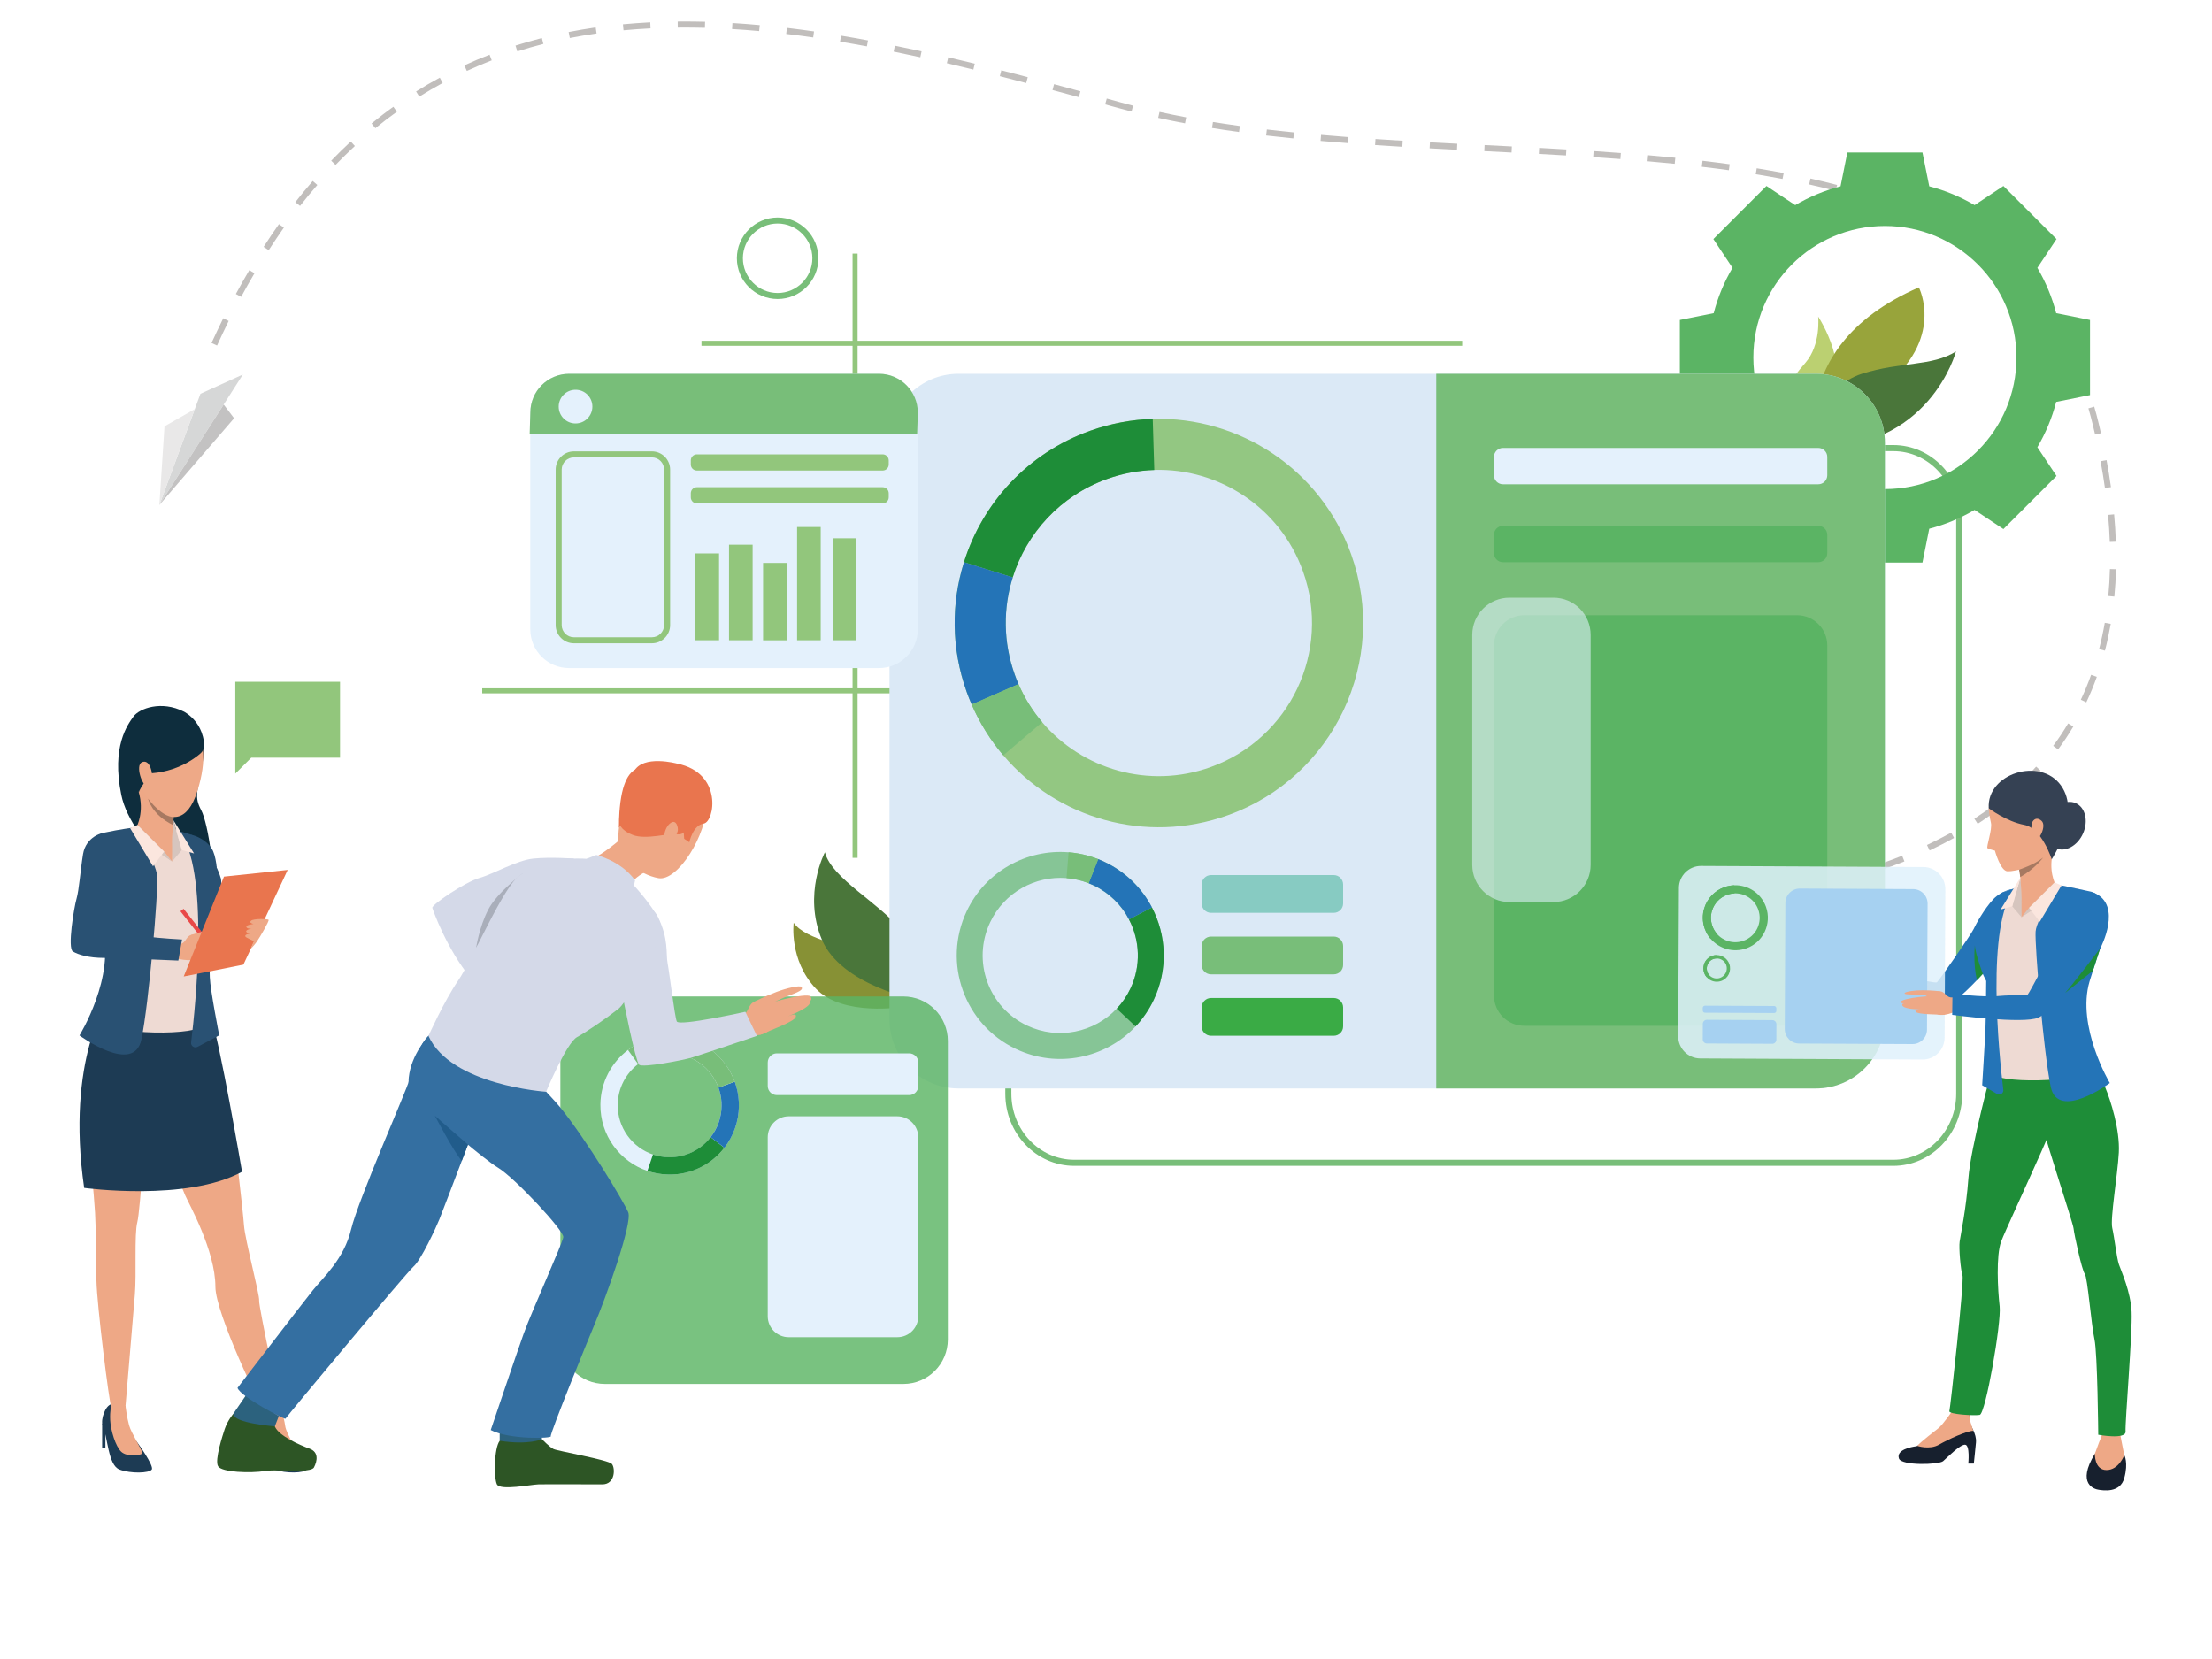 <?xml version="1.0" encoding="utf-8"?>
<!-- Generator: Adobe Illustrator 24.2.3, SVG Export Plug-In . SVG Version: 6.00 Build 0)  -->
<svg version="1.1" id="Camada_1" xmlns="http://www.w3.org/2000/svg" xmlns:xlink="http://www.w3.org/1999/xlink" x="0px" y="0px"
	 viewBox="0 0 400 300" style="enable-background:new 0 0 400 300;" xml:space="preserve">
<style type="text/css">
	.st0{fill:#92C67C;}
	.st1{fill:#0E2D3D;}
	.st2{fill:#295173;}
	.st3{fill:#1D3B54;}
	.st4{fill:#EEA886;}
	.st5{fill:#EEDAD3;}
	.st6{fill:#D6C5BE;}
	.st7{fill:#FBE6DE;}
	.st8{fill:#E94847;}
	.st9{fill:#E9754E;}
	.st10{fill:#EEA987;}
	.st11{fill:#A77961;}
	.st12{fill:#879135;}
	.st13{fill:#4A763A;}
	.st14{fill:#BBD071;}
	.st15{fill:#98A43B;}
	.st16{fill:#78BE79;}
	.st17{fill:#C1BEBC;}
	.st18{fill:#5BB464;}
	.st19{fill:#DBE9F6;}
	.st20{fill:#93C782;}
	.st21{fill:#1E8D38;}
	.st22{fill:#2474B7;}
	.st23{fill:#86C596;}
	.st24{fill:#E4F1FC;}
	.st25{opacity:0.58;}
	.st26{fill:#E0F1FC;}
	.st27{opacity:0.82;}
	.st28{fill:#D6D7D7;}
	.st29{fill:#E9E8E8;}
	.st30{fill:#C3C2C2;}
	.st31{fill:#D4D9E8;}
	.st32{fill:#A9AEBA;}
	.st33{fill:#2D5525;}
	.st34{fill:#2C627E;}
	.st35{fill:#346FA1;}
	.st36{fill:#215C8B;}
	.st37{fill:#87CBC2;}
	.st38{fill:#3AAB45;}
	.st39{fill:#17202E;}
	.st40{fill:#354153;}
	.st41{opacity:0.86;}
	.st42{fill:#A6D1F1;}
</style>
<g>
	<g>
		<polygon class="st0" points="61.49,123.28 42.55,123.28 42.55,137.01 42.55,139.9 45.44,137.01 61.49,137.01 		"/>
	</g>
	<g>
		<g>
			<g>
				<g>
					<path class="st1" d="M33.27,128.69c0,0,4.63,2.27,3.49,8.43c-1.15,6.16-1.65,7-0.37,9.4c1.28,2.41,2.79,12.68,1.64,14.63
						c-1.15,1.95-14.27-8.56-16.09-17.38c-1.82-8.82,1.15-12.74,2.2-14.2C25.19,128.12,29.18,126.61,33.27,128.69z"/>
				</g>
			</g>
		</g>
	</g>
	<g>
		<g>
			<path class="st2" d="M34.56,150.94c0,0,2.36,0.48,3.68,2.43c0.92,1.36,1,4.37,1.13,4.94c0.13,0.57,1.89,6.99,1.89,6.99
				l-4.91,3.29L34.56,150.94z"/>
		</g>
	</g>
	<g>
		<g>
			<path class="st3" d="M52.7,260.72c0,0,3.21,4.32,2.77,5c-0.44,0.68-3.81,0.78-5.86,0c-2.05-0.78-2.1-5.84-3.03-8.01
				c-0.39-0.91,0.44-3.6,1.61-3.79c1.17-0.2,2.44,0.38,2.44,0.38S49.42,257.36,52.7,260.72z"/>
		</g>
	</g>
	<g>
		<g>
			<g>
				<path class="st4" d="M50.65,254.26c0,0,0.67,1.84,0.92,3.59c0.2,1.46,2.28,4.55,2.19,4.94c-0.1,0.39-2.74,0.75-3.81-0.26
					c-1.07-1.01-1.77-3.94-2-5.69c-0.22-1.63-0.5-2.44-0.5-2.44S49.63,253.19,50.65,254.26z"/>
			</g>
		</g>
	</g>
	<g>
		<g>
			<path class="st3" d="M24.8,260.8c0,0,3.09,4.24,2.65,4.93c-0.44,0.68-3.81,0.78-5.86,0c-2.05-0.78-2.1-5.84-3.03-8.01
				c-0.39-0.91,0.44-3.6,1.61-3.79c1.17-0.2,2.54,0.42,2.54,0.42S21.52,257.43,24.8,260.8z"/>
		</g>
	</g>
	<g>
		<g>
			<g>
				<path class="st4" d="M22.71,254.34c0,0,0.24,2,0.64,3.42c0.39,1.42,2.49,4.64,2.39,5.03c-0.1,0.39-2.74,0.75-3.81-0.26
					c-1.07-1.01-1.91-3.93-2-5.69c-0.1-1.77,0.24-2.92,0.24-2.92S21.69,253.27,22.71,254.34z"/>
			</g>
		</g>
	</g>
	<g>
		<g>
			<g>
				<path class="st4" d="M38.15,184.08c0,0,2.75,12.8,3.38,16.02c0.63,3.22,2.4,18.83,2.59,21.48c0.19,2.65,2.87,12.65,2.74,13.6
					c-0.13,0.95,3.97,19.98,3.97,19.98s-1.4,1.13-2.88,0.1c-0.76-0.53-9-17.82-9-22.56c0-6.55-4.84-15.1-5.47-16.56
					c-5.81-13.61-4.66-17.77-5.42-18.66c-0.76-0.88-0.82,0.55-1.27,2.5c-0.44,1.96-1.39,18.89-1.96,21.04
					c-0.57,2.15-0.13,9.41-0.44,13.08c-0.32,3.66-1.7,20.24-1.7,20.24s-1.07,1.68-2.58,0.04c-0.32-0.35-2.6-18.46-2.67-22.82
					c-0.06-4.36-0.13-10.37-0.25-12.26c-1.17-18.06-4.05-20.64,0.48-33.43C26.18,161.94,38.15,184.08,38.15,184.08z"/>
			</g>
		</g>
	</g>
	<g>
		<g>
			<path class="st3" d="M19.68,180.51c0,0-7.84,10.97-4.46,34.3c0,0,18.59,2.53,28.55-2.92c0,0-4.12-24.05-5.61-27.8
				C36.66,180.34,19.68,180.51,19.68,180.51z"/>
		</g>
	</g>
	<g>
		<g>
			<polygon class="st3" points="46.49,257.33 46.49,261.85 47.08,261.85 47.08,258.36 			"/>
		</g>
	</g>
	<g>
		<g>
			<polygon class="st3" points="18.47,257.33 18.47,261.85 19.06,261.85 19.06,258.36 			"/>
		</g>
	</g>
	<g>
		<g>
			<path class="st5" d="M30.2,149.34c0,0,2.89,1.36,3.89,1.56c1,0.2,4.89,5.25,5.57,7.1c0.68,1.84,0,4.61-1.4,7.86
				c-1.4,3.25-0.08,4.33-0.72,7.58c-0.64,3.25-1.2,10.13-1.08,11.93c0.12,1.8-16.22,2.15-19.95-1.14c0,0,3.75-5.61,4.23-6.42
				c0.48-0.8,0.08-5.17-0.36-6.29c-0.44-1.12-3.38-10.67-3.38-10.67s-2.4-7.33-0.23-9.02c1.88-1.46,7.02-1.99,7.94-2.31
				C25.63,149.2,28.31,149.06,30.2,149.34z"/>
		</g>
	</g>
	<g>
		<g>
			<path class="st6" d="M31.12,155.78l1.75-2.05l-1.52-5.41C31.35,148.31,30.84,151.33,31.12,155.78z"/>
		</g>
	</g>
	<g>
		<g>
			<path class="st4" d="M31.58,146.01c0,0-0.08,0.72-0.17,1.72c-0.04,0.44-0.08,0.94-0.13,1.46c-0.12,1.46-0.21,3.04-0.16,3.84
				c0,0-3,3.01-6.41-3.51c0,0,1.44-2.69,0.36-6.35C23.98,139.52,31.58,146.01,31.58,146.01z"/>
		</g>
	</g>
	<g>
		<g>
			<polygon class="st4" points="31.12,153.03 31.12,155.78 27.67,153.2 			"/>
		</g>
	</g>
	<g>
		<g>
			<polygon class="st6" points="31.12,155.78 29.69,154 24.86,149.19 23.3,150.7 			"/>
		</g>
	</g>
	<g>
		<g>
			<path class="st2" d="M24.19,149.65c0,0,4.05,6.15,4.25,8.86c0.19,2.71-1.51,22.95-2.87,29.46c-1.36,6.51-11.2-0.73-11.2-0.73
				s6.61-10.7,4.07-19.26c-2.54-8.56-3.46-11.99-3.46-11.99s0.87-4.77,3.97-5.44C21.66,149.96,24.19,149.65,24.19,149.65z"/>
		</g>
	</g>
	<g>
		<g>
			<path class="st2" d="M39.93,158.82c0,0,0.73,2.59-2.12,8.3c0,0,0.04,7.32,0.13,9.6c0.08,2.29,1.7,10.5,1.7,10.5l-3.89,2.07
				c-0.57,0.33-1.27-0.13-1.19-0.78c0.8-6.58,3.39-31.53-2.21-38.23l2.25,0.66C34.59,150.95,38.58,154.22,39.93,158.82z"/>
		</g>
	</g>
	<g>
		<g>
			<polygon class="st7" points="32.88,153.72 35.09,154.33 31.35,148.31 			"/>
		</g>
	</g>
	<g>
		<g>
			<polygon class="st7" points="29.69,154 27.67,156.65 23.52,149.74 24.86,149.19 			"/>
		</g>
	</g>
	<g>
		
			<rect x="35.21" y="163.55" transform="matrix(0.785 -0.62 0.62 0.785 -96.421 58.227)" class="st8" width="0.73" height="8.65"/>
	</g>
	<g>
		<path class="st4" d="M32.28,170.72c0,0,0.51,0.01,0.85-0.25c0.58-0.44,0.79-1.52,1.82-1.44c1.03,0.08,1.5,3.3,1.25,3.91
			c-0.26,0.61-1.68,0.91-3.79,0.49C30.29,173.02,32.28,170.72,32.28,170.72z"/>
	</g>
	<g>
		<path class="st4" d="M34.59,169.05c0,0,1.48-0.5,3.18-0.87c1.49-0.32,3.28-0.43,3.45-0.17c0.19,0.29-1.46,0.54-2.92,0.95
			c-1.35,0.38-1.03,0.52-1.03,0.52s-0.09-0.04,1.45-0.19c1.66-0.15,3.36-0.15,3.53,0.18c0.08,0.16,0.02,0.27-0.57,0.42
			c0.36-0.02,0.41,0.08,0.42,0.22c0.07,0.75-2.34,1.34-3.3,1.57c0.74-0.18,1.29-0.23,1.03,0.27c-0.3,0.57-3.75,1.26-4.96,1.62
			C33.55,173.98,34.59,169.05,34.59,169.05z"/>
	</g>
	<g>
		<path class="st2" d="M19.52,150.65c-1.02-0.33-4,0.73-4.5,3.78c-0.5,3.06-0.71,6.45-1.18,8.09c-0.47,1.65-1.67,8.94-0.66,9.54
			c1.01,0.6,2.92,1.16,5.59,1.16c2.76,0,13.48,0.48,13.48,0.48l0.67-3.81c0,0-4.07-0.21-6.18-0.53c-1.88-0.29-4.48-1.08-7.54-1.42
			c0,0,0.65-4.52,1.12-5.79C20.8,160.89,24.09,152.13,19.52,150.65z"/>
	</g>
	<g>
		<polygon class="st4" points="39.12,170.2 39.62,171.42 38.55,170.65 		"/>
	</g>
	<g>
		<g>
			<polygon class="st9" points="33.22,176.58 44.01,174.44 52.02,157.31 40.5,158.52 			"/>
		</g>
	</g>
	<g>
		<g>
			<g>
				<path class="st4" d="M45.36,171.54c0,0,0.59-0.55,1.12-1.32c0.53-0.77,2.25-3.71,2.09-3.89c-0.16-0.18-2.72-0.25-3.18,0.17
					c-0.46,0.42,0.46,0.58,0.46,0.58s-1.4,0.14-1.3,0.54c0.1,0.4,0.94,0.29,0.94,0.29s-1.13,0.22-0.96,0.56
					c0.17,0.35,0.71,0.34,0.71,0.34s-1,0.13-0.88,0.5c0.12,0.38,1.7,0.74,1.49,1.05C45.65,170.68,45.36,171.54,45.36,171.54z"/>
			</g>
		</g>
	</g>
	<g>
		<g>
			<g>
				<g>
					<path class="st10" d="M32.6,129.37c0,0,6.73,2.11,3.08,13.72c-3.65,11.61-12.84-1.35-11.88-8.42
						C24.76,127.6,32.6,129.37,32.6,129.37z"/>
				</g>
			</g>
		</g>
	</g>
	<g>
		<g>
			<g>
				<g>
					<path class="st1" d="M36.36,136.14c0,0-3.34,3.28-8.94,3.69c0,0-2.15,2.52-2.31,3.51c0,0-4.99-8.51,1.14-13.61
						C32.39,124.64,38.62,134.04,36.36,136.14z"/>
				</g>
			</g>
		</g>
	</g>
	<g>
		<g>
			<g>
				<g>
					<path class="st10" d="M27.49,140.06c-0.04-0.84-0.56-2.77-1.82-2.23c-1.26,0.54,0.08,4.45,0.91,4.21
						C26.58,142.05,27.6,142.06,27.49,140.06z"/>
				</g>
			</g>
		</g>
	</g>
	<g>
		<path class="st11" d="M31.41,147.73c-0.04,0.44-0.08,0.94-0.13,1.46h0c-3.89-1.92-4.48-4.69-4.5-4.77
			C29.55,148,31.41,147.73,31.41,147.73z"/>
	</g>
	<g>
		<g>
			<path class="st12" d="M143.52,166.87c0,0-0.87,6.72,3.99,11.88c4.86,5.16,15.81,3.32,15.81,3.32s-1.81-6.1-5.78-8.61
				C153.56,170.94,145.76,170.08,143.52,166.87z"/>
		</g>
	</g>
	<g>
		<g>
			<path class="st13" d="M149.17,154.12c0,0-4,7.54-0.56,15.77c3.44,8.23,17.16,10.91,17.16,10.91s0.57-7.99-3-12.71
				C159.2,163.37,150.39,158.9,149.17,154.12z"/>
		</g>
	</g>
	<g>
		<g>
			<path class="st14" d="M328.78,57.24c0,0,6.8,10.32,1.06,15.81c-5.74,5.48-6.42-0.64-6.42-0.64s-3.07,0.2,3.03-6.78
				C329.33,62.33,328.78,57.24,328.78,57.24z"/>
		</g>
		<g>
			<path class="st15" d="M346.99,51.97c0,0,4.85,9.38-6.57,18.16c-11.42,8.79-11.37,14.84-11.37,14.84S321.01,63.24,346.99,51.97z"
				/>
		</g>
		<g>
			<path class="st13" d="M327.59,80.97c-4.34-0.12,2.02-11.15,9.09-13.38c7.07-2.24,12.72-1.31,17.02-4.04
				C353.7,63.55,348.97,81.57,327.59,80.97z"/>
		</g>
	</g>
	<g>
		<rect x="154.17" y="45.85" class="st0" width="0.91" height="109.28"/>
	</g>
	<g>
		<rect x="87.2" y="124.47" class="st0" width="75.44" height="0.91"/>
	</g>
	<g>
		<path class="st16" d="M342.37,210.82H194.26c-6.88,0-12.47-5.84-12.47-13.03V93.51c0-7.18,5.59-13.03,12.47-13.03h148.11
			c6.88,0,12.47,5.84,12.47,13.03v104.28C354.84,204.97,349.25,210.82,342.37,210.82z M194.26,81.58c-6.27,0-11.37,5.35-11.37,11.93
			v104.28c0,6.58,5.1,11.93,11.37,11.93h148.11c6.27,0,11.37-5.35,11.37-11.93V93.51c0-6.58-5.1-11.93-11.37-11.93H194.26z"/>
	</g>
	<g>
		<path class="st17" d="M291.96,164.4c-0.37,0-0.74,0-1.11,0l0.01-1.1c1.61,0.01,3.29,0,4.93-0.03l0.02,1.1
			C294.54,164.39,293.24,164.4,291.96,164.4z M285.91,164.31c-1.65-0.05-3.32-0.12-4.94-0.21l0.06-1.09
			c1.62,0.09,3.27,0.16,4.92,0.21L285.91,164.31z M300.76,164.21l-0.05-1.09c1.65-0.07,3.3-0.17,4.92-0.29l0.08,1.09
			C304.08,164.04,302.42,164.13,300.76,164.21z M276.03,163.77c-3.1-0.25-4.92-0.49-4.94-0.5l0.14-1.09c0.02,0,1.82,0.24,4.89,0.49
			L276.03,163.77z M310.64,163.5l-0.11-1.09c1.64-0.17,3.29-0.35,4.89-0.56l0.14,1.09C313.96,163.14,312.3,163.33,310.64,163.5z
			 M320.47,162.21l-0.18-1.08c1.63-0.27,3.26-0.57,4.84-0.88l0.22,1.07C323.76,161.64,322.12,161.94,320.47,162.21z M330.18,160.25
			l-0.26-1.07c1.61-0.39,3.21-0.81,4.75-1.26l0.3,1.05C333.42,159.42,331.81,159.85,330.18,160.25z M339.71,157.49l-0.35-1.04
			c1.57-0.54,3.12-1.11,4.61-1.7l0.41,1.02C342.86,156.37,341.3,156.95,339.71,157.49z M348.93,153.79l-0.47-0.99
			c1.5-0.71,2.97-1.45,4.37-2.23l0.53,0.96C351.94,152.31,350.45,153.07,348.93,153.79z M357.63,148.97l-0.6-0.92
			c1.38-0.9,2.72-1.85,3.99-2.82l0.67,0.87C360.4,147.09,359.04,148.06,357.63,148.97z M365.5,142.9l-0.74-0.81
			c1.21-1.11,2.36-2.27,3.44-3.46l0.81,0.74C367.91,140.58,366.73,141.77,365.5,142.9z M372.16,135.52l-0.88-0.65
			c0.97-1.3,1.88-2.66,2.7-4.05l0.94,0.56C374.08,132.8,373.15,134.2,372.16,135.52z M377.27,127l-0.99-0.47
			c0.68-1.45,1.31-2.96,1.86-4.5l1.03,0.37C378.61,123.97,377.97,125.52,377.27,127z M380.64,117.66l-1.06-0.28
			c0.4-1.54,0.75-3.15,1.03-4.76l1.08,0.19C381.4,114.45,381.05,116.08,380.64,117.66z M382.34,107.88l-1.09-0.1
			c0.15-1.59,0.25-3.23,0.29-4.88l1.1,0.03C382.6,104.61,382.5,106.27,382.34,107.88z M381.52,98c-0.06-1.6-0.16-3.24-0.31-4.89
			l1.09-0.1c0.15,1.67,0.26,3.34,0.31,4.95L381.52,98z M380.64,88.24c-0.22-1.58-0.49-3.21-0.79-4.84l1.08-0.2
			c0.31,1.65,0.58,3.29,0.8,4.89L380.64,88.24z M378.86,78.58c-0.13-0.59-0.28-1.19-0.42-1.78c-0.24-1-0.51-2-0.79-2.96l1.05-0.31
			c0.29,0.98,0.56,1.99,0.8,3.01c0.14,0.6,0.29,1.2,0.42,1.8L378.86,78.58z M376.09,69.23c-0.59-1.53-1.24-3.02-1.95-4.46l0.98-0.48
			c0.72,1.46,1.39,2.99,1.99,4.55L376.09,69.23z M39.25,62.48l-1-0.46c0.69-1.51,1.41-3.02,2.12-4.47l0.98,0.49
			C40.64,59.49,39.93,60.98,39.25,62.48z M371.79,60.53c-0.85-1.38-1.78-2.72-2.75-4l0.87-0.67c1,1.31,1.95,2.68,2.82,4.09
			L371.79,60.53z M43.61,53.68l-0.96-0.52c0.79-1.47,1.61-2.92,2.43-4.31l0.94,0.56C45.2,50.79,44.39,52.23,43.61,53.68z
			 M365.89,52.82c-1.09-1.17-2.27-2.3-3.49-3.38l0.72-0.82c1.25,1.1,2.45,2.26,3.57,3.45L365.89,52.82z M358.6,46.4
			c-1.29-0.94-2.65-1.85-4.06-2.71l0.57-0.94c1.43,0.87,2.82,1.8,4.13,2.76L358.6,46.4z M48.59,45.23l-0.92-0.59
			c0.9-1.4,1.83-2.78,2.77-4.11l0.89,0.63C50.41,42.47,49.49,43.84,48.59,45.23z M350.28,41.31c-1.41-0.72-2.9-1.42-4.43-2.08
			l0.43-1.01c1.55,0.67,3.06,1.38,4.49,2.11L350.28,41.31z M341.3,37.42c-1.49-0.54-3.06-1.07-4.65-1.56l0.32-1.05
			c1.61,0.5,3.19,1.03,4.7,1.58L341.3,37.42z M54.26,37.23l-0.86-0.67c1.02-1.31,2.08-2.6,3.15-3.83l0.83,0.72
			C56.32,34.66,55.28,35.93,54.26,37.23z M331.93,34.51c-1.54-0.4-3.14-0.79-4.78-1.16l0.24-1.07c1.65,0.37,3.26,0.76,4.82,1.17
			L331.93,34.51z M322.34,32.36c-1.56-0.3-3.2-0.58-4.85-0.85l0.18-1.08c1.66,0.27,3.3,0.56,4.88,0.86L322.34,32.36z M312.63,30.78
			c-1.57-0.22-3.22-0.43-4.89-0.62l0.13-1.09c1.67,0.2,3.33,0.41,4.91,0.63L312.63,30.78z M60.68,29.82l-0.79-0.76
			c1.15-1.19,2.35-2.36,3.54-3.47l0.74,0.81C63,27.49,61.82,28.64,60.68,29.82z M302.84,29.62c-1.58-0.16-3.23-0.31-4.91-0.46
			l0.1-1.09c1.68,0.15,3.34,0.3,4.92,0.46L302.84,29.62z M293.02,28.76c-1.56-0.12-3.22-0.23-4.92-0.35l0.07-1.09
			c1.7,0.11,3.36,0.23,4.93,0.35L293.02,28.76z M283.18,28.11c-1.63-0.1-3.27-0.19-4.91-0.28l0.06-1.09
			c1.64,0.09,3.28,0.18,4.92,0.28L283.18,28.11z M273.34,27.58c-1.56-0.08-3.13-0.16-4.7-0.24l-0.23-0.01l0.05-1.1l0.23,0.01
			c1.57,0.08,3.13,0.16,4.7,0.24L273.34,27.58z M263.47,27.08c-1.65-0.08-3.3-0.17-4.95-0.26l0.06-1.09
			c1.65,0.09,3.29,0.18,4.94,0.26L263.47,27.08z M253.59,26.54c-1.74-0.1-3.35-0.2-4.93-0.31l0.07-1.09c1.58,0.1,3.19,0.2,4.92,0.31
			L253.59,26.54z M243.73,25.88c-1.69-0.13-3.35-0.26-4.93-0.4l0.09-1.09c1.57,0.14,3.23,0.27,4.92,0.4L243.73,25.88z M233.88,25.03
			c-1.68-0.17-3.33-0.35-4.92-0.53l0.13-1.09c1.58,0.19,3.23,0.36,4.9,0.53L233.88,25.03z M224.06,23.87
			c-1.67-0.23-3.32-0.47-4.89-0.73l0.17-1.08c1.57,0.25,3.21,0.49,4.87,0.72L224.06,23.87z M67.88,23.18l-0.69-0.85
			c1.28-1.05,2.6-2.07,3.94-3.02l0.64,0.89C70.45,21.15,69.14,22.15,67.88,23.18z M214.29,22.3c-1.65-0.31-3.29-0.64-4.85-0.99
			l0.24-1.07c1.56,0.34,3.18,0.67,4.82,0.98L214.29,22.3z M204.62,20.17c-0.72-0.18-1.44-0.38-2.14-0.57l-2.63-0.72l0.29-1.06
			l2.63,0.73c0.7,0.19,1.41,0.38,2.12,0.56L204.62,20.17z M195.09,17.57c-1.58-0.43-3.17-0.86-4.76-1.29l0.28-1.06
			c1.59,0.43,3.18,0.86,4.76,1.29L195.09,17.57z M75.82,17.47l-0.58-0.93c1.4-0.88,2.84-1.72,4.29-2.5l0.52,0.96
			C78.62,15.78,77.2,16.61,75.82,17.47z M185.57,15.01c-1.64-0.43-3.25-0.85-4.77-1.24l0.27-1.06c1.53,0.39,3.14,0.81,4.78,1.24
			L185.57,15.01z M84.42,12.82l-0.46-1c1.49-0.69,3.03-1.34,4.57-1.93l0.39,1.02C87.41,11.5,85.89,12.14,84.42,12.82z M176.01,12.58
			c-1.63-0.4-3.24-0.79-4.79-1.15l0.25-1.07c1.55,0.36,3.17,0.75,4.8,1.15L176.01,12.58z M166.42,10.35
			c-1.63-0.36-3.25-0.7-4.82-1.02l0.22-1.07c1.57,0.32,3.2,0.66,4.83,1.02L166.42,10.35z M93.55,9.29l-0.33-1.05
			c1.56-0.49,3.16-0.95,4.77-1.36l0.27,1.06C96.67,8.35,95.08,8.8,93.55,9.29z M156.76,8.38c-1.64-0.3-3.27-0.59-4.85-0.85
			l0.18-1.08c1.59,0.26,3.23,0.55,4.87,0.86L156.76,8.38z M103.04,6.87l-0.21-1.08c1.6-0.31,3.24-0.59,4.89-0.83l0.16,1.09
			C106.25,6.29,104.62,6.56,103.04,6.87z M147.05,6.77c-1.65-0.24-3.29-0.45-4.88-0.64l0.13-1.09c1.6,0.19,3.25,0.41,4.9,0.64
			L147.05,6.77z M137.28,5.62c-1.65-0.15-3.3-0.28-4.9-0.37l0.07-1.09c1.61,0.1,3.27,0.22,4.94,0.38L137.28,5.62z M112.75,5.48
			l-0.1-1.09c1.61-0.15,3.28-0.27,4.94-0.36l0.05,1.1C116,5.21,114.35,5.33,112.75,5.48z M127.47,5.03
			c-1.24-0.03-2.48-0.05-3.68-0.05c-0.41,0-0.82,0-1.23,0.01l-0.01-1.1c0.41,0,0.83-0.01,1.24-0.01c1.22,0,2.47,0.02,3.71,0.05
			L127.47,5.03z"/>
	</g>
	<g>
		<path class="st18" d="M371.82,56.63c-0.75-2.91-1.91-5.67-3.4-8.2l3.46-5.2l-4.8-4.8l-4.8-4.8l-5.21,3.46
			c-2.53-1.49-5.28-2.65-8.2-3.4l-1.23-6.12h-6.79h-6.79l-1.23,6.12c-2.91,0.75-5.67,1.91-8.2,3.4l-5.2-3.46l-4.8,4.8l-4.8,4.8
			l3.46,5.2c-1.49,2.53-2.65,5.28-3.4,8.2l-6.12,1.23v6.79v6.79l6.12,1.23c0.75,2.91,1.91,5.67,3.4,8.2l-3.46,5.2l4.8,4.8l4.8,4.8
			l5.2-3.46c2.53,1.49,5.28,2.65,8.2,3.4l1.23,6.12h6.79h6.79l1.23-6.12c2.91-0.75,5.66-1.91,8.2-3.4l5.21,3.46l4.8-4.8l4.8-4.8
			l-3.46-5.2c1.49-2.53,2.65-5.28,3.4-8.2l6.12-1.23v-6.79v-6.79L371.82,56.63z M340.85,88.44c-13.14,0-23.79-10.65-23.79-23.79
			c0-13.14,10.65-23.79,23.79-23.79c13.14,0,23.79,10.65,23.79,23.79C364.64,77.79,353.99,88.44,340.85,88.44z"/>
	</g>
	<g>
		<path class="st19" d="M340.85,80.07v104.28c0,6.89-5.59,12.48-12.48,12.48H173.33c-6.89,0-12.48-5.59-12.48-12.48V80.07
			c0-6.89,5.59-12.48,12.48-12.48h155.05C335.27,67.59,340.85,73.18,340.85,80.07z"/>
	</g>
	<g>
		<g>
			<path class="st20" d="M244.33,100.23c-5.53-15.46-20.3-24.95-35.87-24.48c-3.77,0.11-7.59,0.81-11.33,2.15
				c-11.34,4.06-19.47,13.09-22.81,23.76c-2.32,7.4-2.33,15.58,0.48,23.44c0.28,0.78,0.58,1.55,0.91,2.3
				c1.48,3.4,3.42,6.48,5.72,9.19c9.66,11.36,25.7,16.16,40.57,10.84C241.2,140.57,251.2,119.43,244.33,100.23z M218.88,138.73
				c-11.15,3.99-23.17,0.39-30.42-8.13c-1.73-2.03-3.18-4.34-4.29-6.89c-0.24-0.56-0.47-1.14-0.68-1.73
				c-2.11-5.89-2.1-12.03-0.36-17.57c2.5-8,8.6-14.78,17.11-17.82c2.81-1,5.67-1.53,8.49-1.61c11.67-0.35,22.75,6.77,26.9,18.36
				C240.78,117.74,233.28,133.58,218.88,138.73z"/>
		</g>
		<g>
			<path class="st21" d="M183.13,104.41l-8.82-2.75c3.34-10.67,11.47-19.71,22.81-23.76c3.75-1.34,7.56-2.04,11.33-2.15l0.28,9.24
				c-2.83,0.09-5.69,0.61-8.49,1.61C191.74,89.64,185.64,96.41,183.13,104.41z"/>
		</g>
		<g>
			<path class="st22" d="M184.18,123.71l-8.47,3.69c-0.33-0.75-0.63-1.52-0.91-2.3c-2.81-7.86-2.8-16.04-0.48-23.44l8.82,2.75
				c-1.74,5.54-1.75,11.68,0.36,17.57C183.7,122.57,183.93,123.15,184.18,123.71z"/>
		</g>
		<g>
			<path class="st16" d="M181.43,136.59c-2.3-2.71-4.25-5.79-5.72-9.19l8.47-3.69c1.11,2.55,2.56,4.86,4.29,6.89L181.43,136.59z"/>
		</g>
	</g>
	<g>
		<g>
			<path class="st23" d="M183.72,189.69c7.52,3.56,16.22,1.67,21.63-4.08c1.31-1.39,2.43-3.01,3.29-4.83
				c2.61-5.52,2.29-11.67-0.34-16.69c-1.82-3.48-4.75-6.42-8.57-8.23c-0.38-0.18-0.76-0.35-1.15-0.5c-1.75-0.69-3.55-1.1-5.35-1.24
				c-7.53-0.61-15,3.42-18.42,10.65C170.39,174.11,174.38,185.27,183.72,189.69z M179.05,166.78c2.57-5.43,8.16-8.44,13.81-7.99
				c1.35,0.11,2.7,0.41,4.01,0.93c0.29,0.11,0.58,0.24,0.86,0.37c2.87,1.36,5.06,3.56,6.43,6.17c1.97,3.76,2.21,8.38,0.25,12.51
				c-0.65,1.37-1.48,2.58-2.47,3.62c-4.06,4.31-10.58,5.73-16.22,3.06C178.72,182.14,175.73,173.78,179.05,166.78z"/>
		</g>
		<g>
			<path class="st21" d="M204.15,166.26l4.15-2.17c2.63,5.02,2.95,11.17,0.34,16.69c-0.86,1.82-1.98,3.44-3.29,4.83l-3.41-3.21
				c0.98-1.04,1.82-2.26,2.47-3.62C206.37,174.64,206.12,170.03,204.15,166.26z"/>
		</g>
		<g>
			<path class="st22" d="M196.87,159.72l1.72-4.36c0.39,0.15,0.77,0.32,1.15,0.5c3.82,1.81,6.75,4.75,8.57,8.23l-4.15,2.17
				c-1.36-2.61-3.56-4.81-6.43-6.17C197.44,159.96,197.15,159.83,196.87,159.72z"/>
		</g>
		<g>
			<path class="st16" d="M193.24,154.12c1.8,0.14,3.6,0.55,5.35,1.24l-1.72,4.36c-1.31-0.52-2.66-0.82-4.01-0.93L193.24,154.12z"/>
		</g>
	</g>
	<g>
		<path class="st16" d="M340.85,80.07v104.28c0,6.89-5.59,12.48-12.48,12.48h-68.65V67.59h68.65
			C335.27,67.59,340.85,73.18,340.85,80.07z"/>
	</g>
	<g>
		<path class="st24" d="M328.8,87.57h-57.02c-0.9,0-1.63-0.73-1.63-1.63v-3.31c0-0.9,0.73-1.63,1.63-1.63h57.02
			c0.9,0,1.63,0.73,1.63,1.63v3.31C330.43,86.84,329.7,87.57,328.8,87.57z"/>
	</g>
	<g>
		<path class="st18" d="M328.8,101.66h-57.02c-0.9,0-1.63-0.73-1.63-1.63v-3.31c0-0.9,0.73-1.63,1.63-1.63h57.02
			c0.9,0,1.63,0.73,1.63,1.63v3.31C330.43,100.93,329.7,101.66,328.8,101.66z"/>
	</g>
	<g>
		<path class="st18" d="M324.96,185.5h-49.33c-3.02,0-5.47-2.45-5.47-5.47v-63.31c0-3.02,2.45-5.47,5.47-5.47h49.33
			c3.02,0,5.47,2.45,5.47,5.47v63.31C330.43,183.05,327.98,185.5,324.96,185.5z"/>
	</g>
	<g class="st25">
		<path class="st26" d="M280.91,163.12h-7.95c-3.72,0-6.73-3.01-6.73-6.73v-41.58c0-3.72,3.01-6.73,6.73-6.73h7.95
			c3.72,0,6.73,3.01,6.73,6.73v41.58C287.64,160.11,284.62,163.12,280.91,163.12z"/>
	</g>
	<g>
		<rect x="126.85" y="61.62" class="st0" width="137.56" height="0.91"/>
	</g>
	<g>
		<path class="st16" d="M140.62,54.07c-4.07,0-7.37-3.31-7.37-7.37c0-4.07,3.31-7.37,7.37-7.37c4.07,0,7.37,3.31,7.37,7.37
			C148,50.76,144.69,54.07,140.62,54.07z M140.62,40.42c-3.46,0-6.28,2.82-6.28,6.28c0,3.46,2.82,6.28,6.28,6.28
			c3.46,0,6.28-2.82,6.28-6.28C146.9,43.23,144.08,40.42,140.62,40.42z"/>
	</g>
	<g>
		<g>
			<path class="st4" d="M120.86,138.09c0,0,6.89,1.23,6.95,7.06c0.06,5.83-5.27,14.28-8.74,13.65c-3.47-0.63-7.41-3.7-7.28-7.25
				c0.13-3.55,1.12-8.21,2.72-10.77C116.1,138.23,118.94,137.96,120.86,138.09z"/>
		</g>
	</g>
	<g>
		<g>
			<path class="st9" d="M112.03,148.85c0,0,0.01,1.19,2.38,2.13c2.37,0.94,6.72-0.38,7.81-0.16c1.09,0.22,1.42-0.31,1.42-0.31
				l0.08,1.16l0.93,0.63c0,0,0.65-3.1,2.6-3.37c1.95-0.27,3.57-9.16-4.82-10.85c0,0-6.21-1.69-7.81,1.46
				C113,142.71,111.73,146.63,112.03,148.85z"/>
		</g>
	</g>
	<g class="st27">
		<path class="st18" d="M163.35,250.26h-53.97c-4.45,0-8.05-3.61-8.05-8.05v-53.97c0-4.45,3.61-8.05,8.05-8.05h53.97
			c4.45,0,8.05,3.61,8.05,8.05v53.97C171.4,246.66,167.8,250.26,163.35,250.26z"/>
	</g>
	<g>
		<path class="st24" d="M165.97,74.61v39.18c0,3.88-3.14,7.02-7.02,7.02h-56.04c-3.88,0-7.02-3.14-7.02-7.02V74.61
			c0-3.88,3.14-7.02,7.02-7.02h56.04C162.83,67.59,165.97,70.74,165.97,74.61z"/>
	</g>
	<g>
		<path class="st24" d="M164.41,198.03h-23.93c-0.91,0-1.65-0.74-1.65-1.65v-4.25c0-0.91,0.74-1.65,1.65-1.65h23.93
			c0.91,0,1.65,0.74,1.65,1.65v4.25C166.05,197.29,165.32,198.03,164.41,198.03z"/>
	</g>
	<g>
		<path class="st24" d="M162.26,241.81h-19.64c-2.09,0-3.79-1.7-3.79-3.79v-32.37c0-2.09,1.7-3.79,3.79-3.79h19.64
			c2.09,0,3.79,1.7,3.79,3.79v32.37C166.05,240.11,164.36,241.81,162.26,241.81z"/>
	</g>
	<g>
		<g>
			<path class="st24" d="M117.08,211.74c1.21,0.41,2.51,0.64,3.85,0.66c4.08,0.05,7.74-1.86,10.06-4.85
				c1.61-2.08,2.58-4.68,2.62-7.51c0-0.28,0-0.56-0.02-0.84c-0.07-1.26-0.32-2.47-0.73-3.6c-1.73-4.75-6.25-8.17-11.61-8.25
				c-2.89-0.04-5.56,0.9-7.69,2.52c-2.99,2.25-4.94,5.81-4.99,9.84C108.5,205.28,112.07,210.05,117.08,211.74z M111.7,199.76
				c0.04-3,1.48-5.65,3.69-7.34c1.61-1.23,3.63-1.95,5.82-1.92c4.02,0.05,7.41,2.62,8.71,6.18l0,0c0.31,0.85,0.5,1.75,0.55,2.69
				c0.01,0.21,0.01,0.42,0.01,0.63c-0.03,2.12-0.76,4.07-1.96,5.63c-1.74,2.25-4.48,3.68-7.54,3.64c-1.01-0.01-1.98-0.18-2.89-0.49
				C114.33,207.5,111.65,203.93,111.7,199.76z"/>
		</g>
		<g>
			<path class="st21" d="M128.51,205.63l2.48,1.92c-2.32,3-5.98,4.91-10.06,4.85c-1.35-0.02-2.64-0.25-3.86-0.66l1.01-2.97
				c0.91,0.31,1.88,0.48,2.89,0.49C124.03,209.3,126.77,207.87,128.51,205.63z"/>
		</g>
		<g>
			<path class="st22" d="M130.47,199.37l3.13-0.17c0.01,0.28,0.02,0.56,0.02,0.84c-0.04,2.83-1.01,5.43-2.62,7.51l-2.48-1.92
				c1.21-1.56,1.94-3.51,1.96-5.63C130.48,199.79,130.48,199.58,130.47,199.37z"/>
		</g>
		<g>
			<path class="st22" d="M130.47,199.37c-0.05-0.94-0.24-1.85-0.55-2.69l0,0l2.95-1.07c0.41,1.13,0.67,2.34,0.73,3.6L130.47,199.37z
				"/>
		</g>
		<g>
			<path class="st16" d="M113.56,189.87c2.14-1.61,4.81-2.56,7.69-2.52c5.36,0.07,9.88,3.49,11.61,8.25l-2.94,1.08l0,0
				c-1.3-3.57-4.69-6.13-8.71-6.18c-2.18-0.03-4.2,0.69-5.82,1.92L113.56,189.87z"/>
		</g>
	</g>
	<g>
		<g>
			<polygon class="st28" points="28.82,91.31 43.92,67.72 36.25,71.2 			"/>
		</g>
		<g>
			<polygon class="st29" points="28.82,91.31 29.75,77.09 35.23,73.97 			"/>
		</g>
		<g>
			<polygon class="st30" points="40.45,73.15 42.33,75.63 28.82,91.31 			"/>
		</g>
	</g>
	<g>
		<path class="st4" d="M133.69,183.79c0,0,0.68-0.09,1.07-0.49c0.68-0.69,0.74-2.15,2.11-2.25c1.36-0.1,2.63,4.04,2.41,4.89
			c-0.22,0.85-2.03,1.53-4.89,1.4C131.54,187.2,133.69,183.79,133.69,183.79z"/>
	</g>
	<g>
		<path class="st4" d="M136.41,181.14c0,0,1.84-0.95,4.01-1.77c1.9-0.72,4.25-1.23,4.51-0.9c0.57,0.73-1.65,1.24-3.49,2.07
			c-1.7,0.77-1.41,0.65-1.41,0.65s-0.13-0.04,1.87-0.53c2.15-0.53,4.39-0.86,4.67-0.46c0.14,0.2,0.39,0.88-0.51,0.85
			c0.47-0.09,0.39-0.16,0.44,0.02c0.24,0.97-2.82,2.22-4.03,2.72c0.93-0.38,1.66-0.56,1.41,0.15c-0.29,0.81-4.68,2.4-6.21,3.11
			C136,187.83,136.41,181.14,136.41,181.14z"/>
	</g>
	<g>
		<path class="st31" d="M103.79,155.26c0,0-4.3-0.31-7.34,0c-3.04,0.31-7.23,2.8-9.77,3.51c-2.54,0.72-8.67,4.84-8.5,5.4
			c0.17,0.56,2.54,7.27,6.93,12.71C88.86,181.55,103.79,155.26,103.79,155.26z"/>
	</g>
	<g>
		<path class="st32" d="M94.51,157.96c0,0-4.64,3.43-6.25,6.58c-1.62,3.15-2.17,6.9-2.17,6.9L94.51,157.96z"/>
	</g>
	<g>
		<path class="st33" d="M98.02,260.26c0,0,1.33,1.41,2.09,1.78c0.77,0.37,9.92,1.95,10.54,2.69c0.62,0.75,0.62,3.69-1.74,3.69
			c-2.36,0-10.23-0.04-11.55,0c-1.33,0.04-6.92,1.16-7.5,0c-0.58-1.16-0.52-6.57,0.5-7.87C91.39,259.25,98.02,260.26,98.02,260.26z"
			/>
	</g>
	<g>
		<path class="st34" d="M97.74,258.61l0.28,1.64c0,0-2.44,1.12-7.66,0.29v-1.7L97.74,258.61z"/>
	</g>
	<g>
		<path class="st33" d="M42.16,255.7c0,0-1.02,1.19-1.53,2.73c-0.32,0.99-1.86,5.59-1.2,6.71c0.66,1.12,5.88,1.28,8.49,0.87
			c2.61-0.41,8.28,0.45,8.86-0.66c0.58-1.12,0.91-2.75-0.79-3.38c-1.7-0.63-5.59-2.29-6.29-4.03
			C48.99,256.2,42.16,255.7,42.16,255.7z"/>
	</g>
	<g>
		<path class="st34" d="M50.42,256.07l-0.72,1.86c0,0-7.48-0.56-7.54-2.24l2.36-3.44L50.42,256.07z"/>
	</g>
	<g>
		<g>
			<g>
				<path class="st4" d="M111.8,152.09c0,0-4.17,3.54-5.35,3.25c-1.19-0.29,4.09,7.49,4.09,7.49s5.02-4.94,6.15-5.09
					C117.81,157.58,111.8,152.09,111.8,152.09z"/>
			</g>
		</g>
	</g>
	<g>
		<path class="st31" d="M112.08,166.06c-1.42,0.86-1.66,1.13-1.49,5.19c0.17,4.06,1.85,7.33,1.97,8.45c0.12,1.12,2.38,12.21,3,12.83
			c0.62,0.62,8.05-0.83,9.55-1.29c2.25-0.7,11.76-3.92,11.76-3.92l-2.09-4.36c0,0-12.01,2.68-12.4,1.74
			c-0.39-0.94-1.33-8.82-1.66-10.53c-0.33-1.71,0.25-4.4-1.8-8.46C117.1,162.07,112.08,166.06,112.08,166.06z"/>
	</g>
	<g>
		<path class="st35" d="M98,196.6c0,0,2.55,2.71,3.26,3.59c4.88,6.03,11.51,17.09,12.34,19.02c0.83,1.93-4.1,15.6-6.13,20.38
			c-1.06,2.5-8.09,19.76-7.87,20.14c0.22,0.39-7.43,0.64-10.86-1.13c0,0,4.92-14.58,5.96-17.44c1.57-4.32,7-16.28,7.16-17.44
			c0.17-1.16-8.78-10.72-11.76-12.54c-2.98-1.82-10.27-8.28-11.1-9.11c-0.83-0.83-5.52-3.04-5.08-7.23c0.44-4.2,3.56-7.51,3.56-7.51
			L98,196.6z"/>
	</g>
	<g>
		<path class="st35" d="M84.62,206.98c0,0-0.47,1.23-1.12,2.94c-1.4,3.69-3.67,9.64-4.05,10.58c-0.55,1.38-3.31,7.34-4.64,8.5
			c-1.33,1.16-23.14,27.33-23.19,27.55c-0.05,0.22-8.17-3.98-8.67-5.58c0,0,11.82-15.41,13.64-17.67c1.82-2.26,5.63-5.63,6.9-10.99
			c1.27-5.36,10.38-25.95,10.41-26.73c0,0,1.47-6.35,3.59-8.28c2.13-1.93,9.86,0.33,11.07,4.36
			C89.77,195.72,84.62,206.98,84.62,206.98z"/>
	</g>
	<g>
		<path class="st31" d="M106.07,155.3l1.76-0.69c0,0,4.45,1.02,7.01,4.58l-0.22,1.06C114.62,160.26,107.84,158.79,106.07,155.3z"/>
	</g>
	<g>
		<path class="st32" d="M112.85,181.23c-0.36,0.5-0.65,0.85-0.83,1.01c-0.13,0.11-0.28,0.24-0.45,0.38c0,0,0,0,0,0l-0.17-6.68
			c0,0,0.84,2.57,0.96,2.96C112.49,179.28,112.85,181.23,112.85,181.23z"/>
	</g>
	<g>
		<path class="st36" d="M84.62,206.98c0,0-0.47,1.23-1.12,2.94c-1.48-1.71-4.87-8.17-4.87-8.17c0.22,0.16,0.93,0.82,1.09,0.97
			C79.88,202.88,84.62,206.98,84.62,206.98z"/>
	</g>
	<g>
		<g>
			<path class="st4" d="M122.55,150.3c0.16-0.51-0.22-2.44-1.46-1.34c-1.23,1.1-1.23,3.57-0.53,3.77
				C121.26,152.93,122.15,151.59,122.55,150.3z"/>
		</g>
	</g>
	<g>
		<g>
			<path class="st9" d="M117.93,139.44c0,0-5.98-4.25-6.01,10.24L117.93,139.44z"/>
		</g>
	</g>
	<g>
		<path class="st31" d="M112.85,181.23c-0.36,0.5-0.65,0.85-0.83,1.01c-0.13,0.11-0.28,0.24-0.45,0.38c0,0,0,0,0,0
			c-1.69,1.35-5.47,3.97-7.22,4.92c-1.93,1.05-5.6,9.89-5.6,9.89s-17.29-1.17-21.27-10.11c0,0,2.82-6.29,5.38-10.02
			c2.57-3.73,8.2-17.15,11.18-19.05c2.98-1.91,5.55-3.15,11.43-2.98c5.88,0.17,9.14,4.83,9.14,4.83s4.47,4.8,4.91,7.34
			C119.92,169.63,115.06,178.16,112.85,181.23z"/>
	</g>
	<g>
		<path class="st16" d="M165.97,74.61l-0.12,3.9H95.78l0.12-3.9c0-3.88,3.14-7.02,7.02-7.02h56.04
			C162.83,67.59,165.97,70.74,165.97,74.61z"/>
	</g>
	<g>
		<path class="st0" d="M117.88,116.33h-14.1c-1.82,0-3.3-1.48-3.3-3.3V84.92c0-1.82,1.48-3.3,3.3-3.3h14.1c1.82,0,3.3,1.48,3.3,3.3
			v28.11C121.18,114.85,119.7,116.33,117.88,116.33z M103.78,82.71c-1.22,0-2.21,0.99-2.21,2.21v28.11c0,1.22,0.99,2.21,2.21,2.21
			h14.1c1.22,0,2.21-0.99,2.21-2.21V84.92c0-1.22-0.99-2.21-2.21-2.21H103.78z"/>
	</g>
	<g>
		<path class="st0" d="M159.61,85.09h-33.59c-0.61,0-1.1-0.49-1.1-1.1v-0.73c0-0.61,0.49-1.1,1.1-1.1h33.59c0.61,0,1.1,0.49,1.1,1.1
			v0.73C160.71,84.6,160.22,85.09,159.61,85.09z"/>
	</g>
	<g>
		<path class="st0" d="M159.61,91.03h-33.59c-0.61,0-1.1-0.49-1.1-1.1V89.2c0-0.61,0.49-1.1,1.1-1.1h33.59c0.61,0,1.1,0.49,1.1,1.1
			v0.73C160.71,90.53,160.22,91.03,159.61,91.03z"/>
	</g>
	<g>
		<path class="st37" d="M241.18,165.07h-22.18c-0.94,0-1.7-0.76-1.7-1.7v-3.43c0-0.94,0.76-1.7,1.7-1.7h22.18
			c0.94,0,1.7,0.76,1.7,1.7v3.43C242.88,164.31,242.12,165.07,241.18,165.07z"/>
	</g>
	<g>
		<path class="st16" d="M241.18,176.19h-22.18c-0.94,0-1.7-0.76-1.7-1.7v-3.43c0-0.94,0.76-1.7,1.7-1.7h22.18
			c0.94,0,1.7,0.76,1.7,1.7v3.43C242.88,175.43,242.12,176.19,241.18,176.19z"/>
	</g>
	<g>
		<path class="st38" d="M241.18,187.3h-22.18c-0.94,0-1.7-0.76-1.7-1.7v-3.43c0-0.94,0.76-1.7,1.7-1.7h22.18
			c0.94,0,1.7,0.76,1.7,1.7v3.43C242.88,186.55,242.12,187.3,241.18,187.3z"/>
	</g>
	<g>
		<path class="st24" d="M107.12,73.52c0,1.68-1.36,3.05-3.05,3.05c-1.68,0-3.04-1.36-3.04-3.05c0-1.68,1.36-3.04,3.04-3.04
			C105.75,70.47,107.12,71.83,107.12,73.52z"/>
	</g>
	<g>
		<g>
			<path class="st22" d="M336.18,178.78c0,0,12.38,4,15.24,3.29c1.51-0.37,3.87-2.52,6.07-4.83c0.36-0.38,0.72-0.77,1.07-1.15
				c2.42-2.66,4.4-5.2,4.4-5.2s6-7.03,1.18-10.16c0,0-2.12,0.2-3.73,1.92c-1.6,1.72-3.11,4.46-3.53,5.38
				c-0.42,0.92-6.31,9.41-6.62,9.6c-0.3,0.19-2.88-0.49-4.94-0.66c-3.37-0.28-8.4-2-8.4-2L336.18,178.78z"/>
		</g>
	</g>
	<g>
		<path class="st39" d="M353.2,255.05c0,0-1.58,2.82-2.51,3.39c-1.17,0.71-3.43,2.99-4.22,3.1c-0.79,0.1-3.63,0.61-3.08,2.21
			c0.45,1.32,7.23,1.13,7.99,0.47c0.76-0.66,3.05-3.02,3.97-2.97c0.92,0.05,0.58,3.41,0.58,3.41h1c0,0,0.35-3.27,0.39-3.83
			c0.13-1.66-1.06-2.89-1.11-3.83c-0.05-0.95-0.11-1.66-0.11-1.66L353.2,255.05z"/>
	</g>
	<g>
		<path class="st4" d="M346.69,261.46c0,0,2.23,0.77,3.95-0.22c1.72-0.99,5.02-2.49,6.19-2.5c0,0-0.64-1.95-0.65-2.16
			c-0.01-0.22-0.08-1.24-0.08-1.24l-2.88-0.46c0,0-1.87,2.75-2.7,3.39C349.69,258.92,347.58,260.53,346.69,261.46z"/>
	</g>
	<g>
		<path class="st4" d="M380.43,257.7c0,0-0.28,1.95-0.58,2.48c-0.3,0.53-1.14,3.24-1.52,3.75c-0.38,0.51-1.22,4.31,0,4.76
			c1.22,0.46,4.08,1.22,5.04-0.3c0.96-1.52,1.09-3.04,0.94-4.2c-0.15-1.16-1.31-6.51-1.29-7.04
			C383.03,256.62,380.43,257.7,380.43,257.7z"/>
	</g>
	<g>
		<path class="st39" d="M378.82,262.88c0,0-0.13,2.95,2.1,2.95c2.23,0,3.22-2.69,3.22-2.69s0.76,1.32,0,4.13
			c-0.76,2.81-3.93,2.23-4.63,2.13C378.79,269.3,375.43,268.42,378.82,262.88z"/>
	</g>
	<g>
		<path class="st21" d="M376.76,190.46c0,0,2.88,3.67,3.9,6.1s2.71,7.75,2.49,11.88c-0.23,4.12-1.58,11.86-1.19,13.61
			c0.4,1.75,0.79,5.37,1.21,6.61c0.42,1.24,2.12,4.86,2.29,8.59c0.17,3.73-1.21,20.08-1.09,21.61c0.11,1.52-4.94,0.59-4.94,0.59
			s-0.13-14.74-0.69-17.29c-0.57-2.54-1.24-11.19-1.75-11.81c-0.51-0.62-1.93-7.17-2.03-8.24c-0.09-1.04-6.13-18.95-6.47-22
			c-0.34-3.05-7.91-9.65-7.91-9.65S368,187.62,376.76,190.46z"/>
	</g>
	<g>
		<path class="st21" d="M357.99,255.86c1.07-0.17,3.95-16.69,3.61-19.63c-0.34-2.94-0.68-9.2,0.28-11.75
			c0.63-1.67,4.57-10.17,7.22-16.14c0.37-0.84,0.72-1.63,1.03-2.35c0.84-1.94,1.4-3.32,1.41-3.6c0.06-1.13,3.74-20.59-10.81-11.93
			c0,0-0.15,1.54-0.32,2.1c-0.17,0.56-4.07,14.97-4.46,20.51c-0.4,5.54-1.41,10.23-1.58,11.42c-0.17,1.18,0.17,5.14,0.51,6.15
			c0.34,1.02-2.2,23.97-2.37,24.54C352.33,255.74,356.91,256.03,357.99,255.86z"/>
	</g>
	<g>
		<g>
			<path class="st5" d="M366.44,159.71c0,0-2.75,1.3-3.71,1.49c-0.96,0.19-4.67,5.01-5.32,6.77c-0.65,1.76,0,4.4,1.34,7.5
				c1.34,3.1,0.08,4.13,0.69,7.23c0.61,3.1,1.15,9.66,1.03,11.38c-0.12,1.72,15.47,2.05,19.02-1.09c0,0-3.57-5.35-4.03-6.12
				c-0.46-0.77-0.08-4.93,0.35-6c0.42-1.07,3.4-9.92,3.4-9.92s2.11-7.25,0.04-8.86c-1.8-1.4-6.7-1.89-7.57-2.2
				C370.79,159.58,368.23,159.44,366.44,159.71z"/>
		</g>
	</g>
	<g>
		<g>
			<path class="st6" d="M365.55,165.85l-1.67-1.96l1.45-5.16C365.34,158.73,365.82,161.6,365.55,165.85z"/>
		</g>
	</g>
	<g>
		<g>
			<path class="st4" d="M365.12,156.53c0,0,0.55,5.05,0.43,6.7c0,0,2.86,2.87,6.12-3.34c0,0-1.37-2.56-0.34-6.05
				C372.37,150.34,365.12,156.53,365.12,156.53z"/>
		</g>
	</g>
	<g>
		<g>
			<polygon class="st4" points="365.56,163.23 365.55,165.85 368.85,163.39 			"/>
		</g>
	</g>
	<g>
		<g>
			<polygon class="st6" points="365.55,165.85 366.92,164.16 371.53,159.57 373.02,161 			"/>
		</g>
	</g>
	<g>
		<g>
			<path class="st22" d="M370.84,196.55c1.3,6.21,10.68-0.7,10.68-0.7s-6.08-10.22-3.66-18.39c0.02-0.06,0.04-0.13,0.06-0.19
				c0.15-0.52,0.31-1.01,0.46-1.47c0.03-0.08,0.05-0.17,0.08-0.25c0.53-1.61,0.96-2.93,1.31-4.03v0c1.08-3.36,1.39-4.47,1.39-4.47
				s-0.46-5.23-3.05-5.81c-2.59-0.58-5.34-1.12-5.34-1.12s-4.48,5.75-4.67,8.33C367.93,171.03,369.55,190.34,370.84,196.55z"/>
		</g>
	</g>
	<g>
		<g>
			<path class="st22" d="M357.02,169.16c0,0-0.29,3.56,2.15,8.23c0,0-0.05,6.26-0.13,8.44c-0.08,2.18-0.6,10.42-0.6,10.42l2.69,1.57
				c0.54,0.32,1.21-0.12,1.13-0.75c-0.76-6.27-3.23-30.07,2.12-36.46l-2.38,0.82C362.01,161.44,357.02,166.67,357.02,169.16z"/>
		</g>
	</g>
	<g>
		<g>
			<polygon class="st7" points="363.88,163.89 361.77,164.47 365.34,158.73 			"/>
		</g>
	</g>
	<g>
		<g>
			<polygon class="st7" points="366.92,164.16 368.85,166.68 372.78,160.12 371.53,159.57 			"/>
		</g>
	</g>
	<g>
		<path class="st4" d="M367.12,140.23c-2.01-0.19-6.54,0.61-7.49,5.93c0,0,0.09,1.45,0.39,2.6c0.3,1.15-0.88,4.44-0.62,4.62
			c0.26,0.18,1.34,0.44,1.34,0.44s1,3.71,2.29,3.74c1.28,0.03,6.18-0.74,8.69-5.18C374.21,147.95,375.25,141.01,367.12,140.23z"/>
	</g>
	<g>
		<path class="st40" d="M359.63,146.16c0,0,3.17,2.39,6.4,3c3.23,0.61,4.98,6.23,4.98,6.23s5.42-8.15,1.67-13.36
			C368.92,136.8,359.22,139.89,359.63,146.16z"/>
	</g>
	<g>
		<path class="st4" d="M367.39,149.07c0.05-0.63,0.79-1.54,1.79-0.63c0.99,0.91-0.54,3.84-1.37,3.5
			C366.97,151.61,367.34,149.72,367.39,149.07z"/>
	</g>
	<g>
		<path class="st11" d="M365.12,157.26c0.07,0.39,0.15,0.85,0.21,1.34c2.71-1.55,4.13-3.52,4.13-3.52
			C367.89,156.37,365.12,157.26,365.12,157.26z"/>
	</g>
	<g class="st41">
		<path class="st26" d="M307.44,191.4l40.2,0.2c2.2,0.01,4-1.76,4.01-3.97l0.13-26.83c0.01-2.2-1.77-4-3.97-4.01l-40.2-0.2
			c-2.2-0.01-4,1.76-4.01,3.97l-0.13,26.83C303.47,189.59,305.24,191.38,307.44,191.4z"/>
	</g>
	<g>
		<path class="st42" d="M325.34,188.7l20.49,0.1c1.44,0.01,2.62-1.16,2.63-2.6l0.11-22.79c0.01-1.44-1.16-2.62-2.6-2.63l-20.49-0.1
			c-1.44-0.01-2.62,1.16-2.63,2.6l-0.11,22.79C322.74,187.52,323.9,188.7,325.34,188.7z"/>
	</g>
	<g>
		<path class="st42" d="M308.64,188.69l11.84,0.06c0.41,0,0.74-0.33,0.74-0.73l0.01-2.81c0-0.41-0.33-0.74-0.73-0.74l-11.84-0.06
			c-0.41,0-0.74,0.33-0.74,0.73l-0.01,2.81C307.91,188.36,308.23,188.69,308.64,188.69z"/>
	</g>
	<g>
		<path class="st42" d="M308.31,183.13l12.51,0.06c0.22,0,0.4-0.18,0.4-0.4l0-0.47c0-0.22-0.18-0.4-0.4-0.4l-12.51-0.06
			c-0.22,0-0.4,0.18-0.4,0.4l0,0.47C307.91,182.95,308.09,183.13,308.31,183.13z"/>
	</g>
	<g>
		<g>
			<path class="st4" d="M353.27,180.34c0,0-0.47,0.11-0.84-0.06c-0.63-0.29-1.04-1.26-1.98-0.98c-0.94,0.28-0.75,3.36-0.39,3.88
				c0.36,0.52,1.75,0.52,3.62-0.29C355.57,182.08,353.27,180.34,353.27,180.34z"/>
		</g>
		<g>
			<path class="st4" d="M350.79,179.25c0,0-1.47-0.18-3.13-0.18c-1.45-0.01-3.14,0.25-3.25,0.52c-0.12,0.31,1.46,0.21,2.9,0.31
				c1.33,0.09,1.06,0.29,1.06,0.29s0.07-0.06-1.39,0.11c-1.57,0.18-3.15,0.52-3.25,0.86c-0.04,0.17,0.03,0.26,0.61,0.28
				c-0.34,0.05-0.37,0.15-0.35,0.29c0.08,0.71,2.44,0.78,3.38,0.81c-0.72-0.02-1.25,0.04-0.9,0.45c0.4,0.47,3.74,0.43,4.94,0.53
				C352.73,183.62,350.79,179.25,350.79,179.25z"/>
		</g>
	</g>
	<g>
		<path class="st40" d="M370.42,147.94c-0.99,2.25-0.39,4.7,1.34,5.46c1.73,0.76,3.94-0.45,4.93-2.71c0.99-2.26,0.39-4.7-1.34-5.46
			C373.62,144.47,371.41,145.68,370.42,147.94z"/>
	</g>
	<g>
		<g>
			<path class="st22" d="M378.65,161.44c0,0-2.57,0.47-3.83,2.45c-1.27,1.98-2.57,4.79-2.82,5.77c-0.25,0.98-5.06,9.95-5.33,10.19
				c-0.27,0.24-2.92,0.04-4.98,0.24c-3.36,0.33-8.62-0.45-8.62-0.45l-0.05,3.88c0,0,12.9,1.71,15.58,0.5
				c3.28-1.47,11.22-12.57,11.22-12.57S383.94,163.65,378.65,161.44z"/>
		</g>
	</g>
	<g>
		<path class="st21" d="M373.43,179.57l5.03-4.03c0.53-1.61,0.96-2.93,1.31-4.03C379.77,171.52,374.67,178.19,373.43,179.57z"/>
	</g>
	<g>
		<path class="st21" d="M357.49,177.25c0.36-0.38,0.72-0.77,1.07-1.15c0,0-1.36-3.62-1.45-5.15
			C357.1,170.94,356.79,174.37,357.49,177.25z"/>
	</g>
	<g>
		<g>
			<path class="st18" d="M319.34,163.98c-0.88-2.46-3.23-3.97-5.71-3.9c-0.6,0.02-1.21,0.13-1.8,0.34c-1.81,0.65-3.1,2.09-3.63,3.78
				c-0.37,1.18-0.37,2.48,0.08,3.73c0.04,0.12,0.09,0.25,0.15,0.37c0.24,0.54,0.54,1.03,0.91,1.46c1.54,1.81,4.09,2.57,6.46,1.73
				C318.84,170.41,320.43,167.04,319.34,163.98z M315.28,170.12c-1.78,0.64-3.69,0.06-4.84-1.29c-0.28-0.32-0.51-0.69-0.68-1.1
				c-0.04-0.09-0.08-0.18-0.11-0.28c-0.34-0.94-0.33-1.92-0.06-2.8c0.4-1.27,1.37-2.35,2.72-2.84c0.45-0.16,0.9-0.24,1.35-0.26
				c1.86-0.06,3.62,1.08,4.28,2.92C318.77,166.77,317.58,169.3,315.28,170.12z"/>
		</g>
		<g>
			<path class="st18" d="M309.59,164.65l-1.41-0.44c0.53-1.7,1.83-3.14,3.63-3.78c0.6-0.21,1.21-0.32,1.8-0.34l0.04,1.47
				c-0.45,0.01-0.91,0.1-1.35,0.26C310.96,162.3,309.99,163.38,309.59,164.65z"/>
		</g>
		<g>
			<path class="st18" d="M309.76,167.72l-1.35,0.59c-0.05-0.12-0.1-0.24-0.15-0.37c-0.45-1.25-0.45-2.56-0.08-3.73l1.41,0.44
				c-0.28,0.88-0.28,1.86,0.06,2.8C309.68,167.54,309.72,167.63,309.76,167.72z"/>
		</g>
		<g>
			<path class="st18" d="M309.32,169.78c-0.37-0.43-0.68-0.92-0.91-1.46l1.35-0.59c0.18,0.41,0.41,0.77,0.68,1.1L309.32,169.78z"/>
		</g>
	</g>
	<g>
		<g>
			<path class="st18" d="M312.71,174.31c-0.36-1.01-1.33-1.63-2.35-1.6c-0.25,0.01-0.5,0.05-0.74,0.14
				c-0.74,0.27-1.27,0.86-1.49,1.55c-0.15,0.48-0.15,1.02,0.03,1.53c0.02,0.05,0.04,0.1,0.06,0.15c0.1,0.22,0.22,0.42,0.38,0.6
				c0.63,0.74,1.68,1.06,2.65,0.71C312.51,176.95,313.16,175.56,312.71,174.31z M311.05,176.83c-0.73,0.26-1.52,0.03-1.99-0.53
				c-0.11-0.13-0.21-0.28-0.28-0.45c-0.02-0.04-0.03-0.08-0.04-0.11c-0.14-0.39-0.14-0.79-0.02-1.15c0.16-0.52,0.56-0.97,1.12-1.17
				c0.18-0.06,0.37-0.1,0.56-0.1c0.76-0.02,1.49,0.44,1.76,1.2C312.48,175.45,311.99,176.49,311.05,176.83z"/>
		</g>
		<g>
			<path class="st18" d="M308.71,174.58l-0.58-0.18c0.22-0.7,0.75-1.29,1.49-1.55c0.24-0.09,0.49-0.13,0.74-0.14l0.02,0.6
				c-0.18,0-0.37,0.04-0.56,0.1C309.27,173.61,308.87,174.06,308.71,174.58z"/>
		</g>
		<g>
			<path class="st18" d="M308.78,175.84l-0.55,0.24c-0.02-0.05-0.04-0.1-0.06-0.15c-0.18-0.51-0.18-1.05-0.03-1.53l0.58,0.18
				c-0.11,0.36-0.12,0.76,0.02,1.15C308.75,175.77,308.76,175.81,308.78,175.84z"/>
		</g>
		<g>
			<path class="st18" d="M308.6,176.69c-0.15-0.18-0.28-0.38-0.38-0.6l0.55-0.24c0.07,0.17,0.17,0.32,0.28,0.45L308.6,176.69z"/>
		</g>
	</g>
	<g>
		<rect x="125.76" y="100.08" class="st0" width="4.27" height="15.7"/>
	</g>
	<g>
		<rect x="131.83" y="98.5" class="st0" width="4.27" height="17.28"/>
	</g>
	<g>
		<rect x="137.99" y="101.79" class="st0" width="4.27" height="14"/>
	</g>
	<g>
		<rect x="144.14" y="95.3" class="st0" width="4.27" height="20.48"/>
	</g>
	<g>
		<rect x="150.6" y="97.34" class="st0" width="4.27" height="18.44"/>
	</g>
</g>
</svg>
